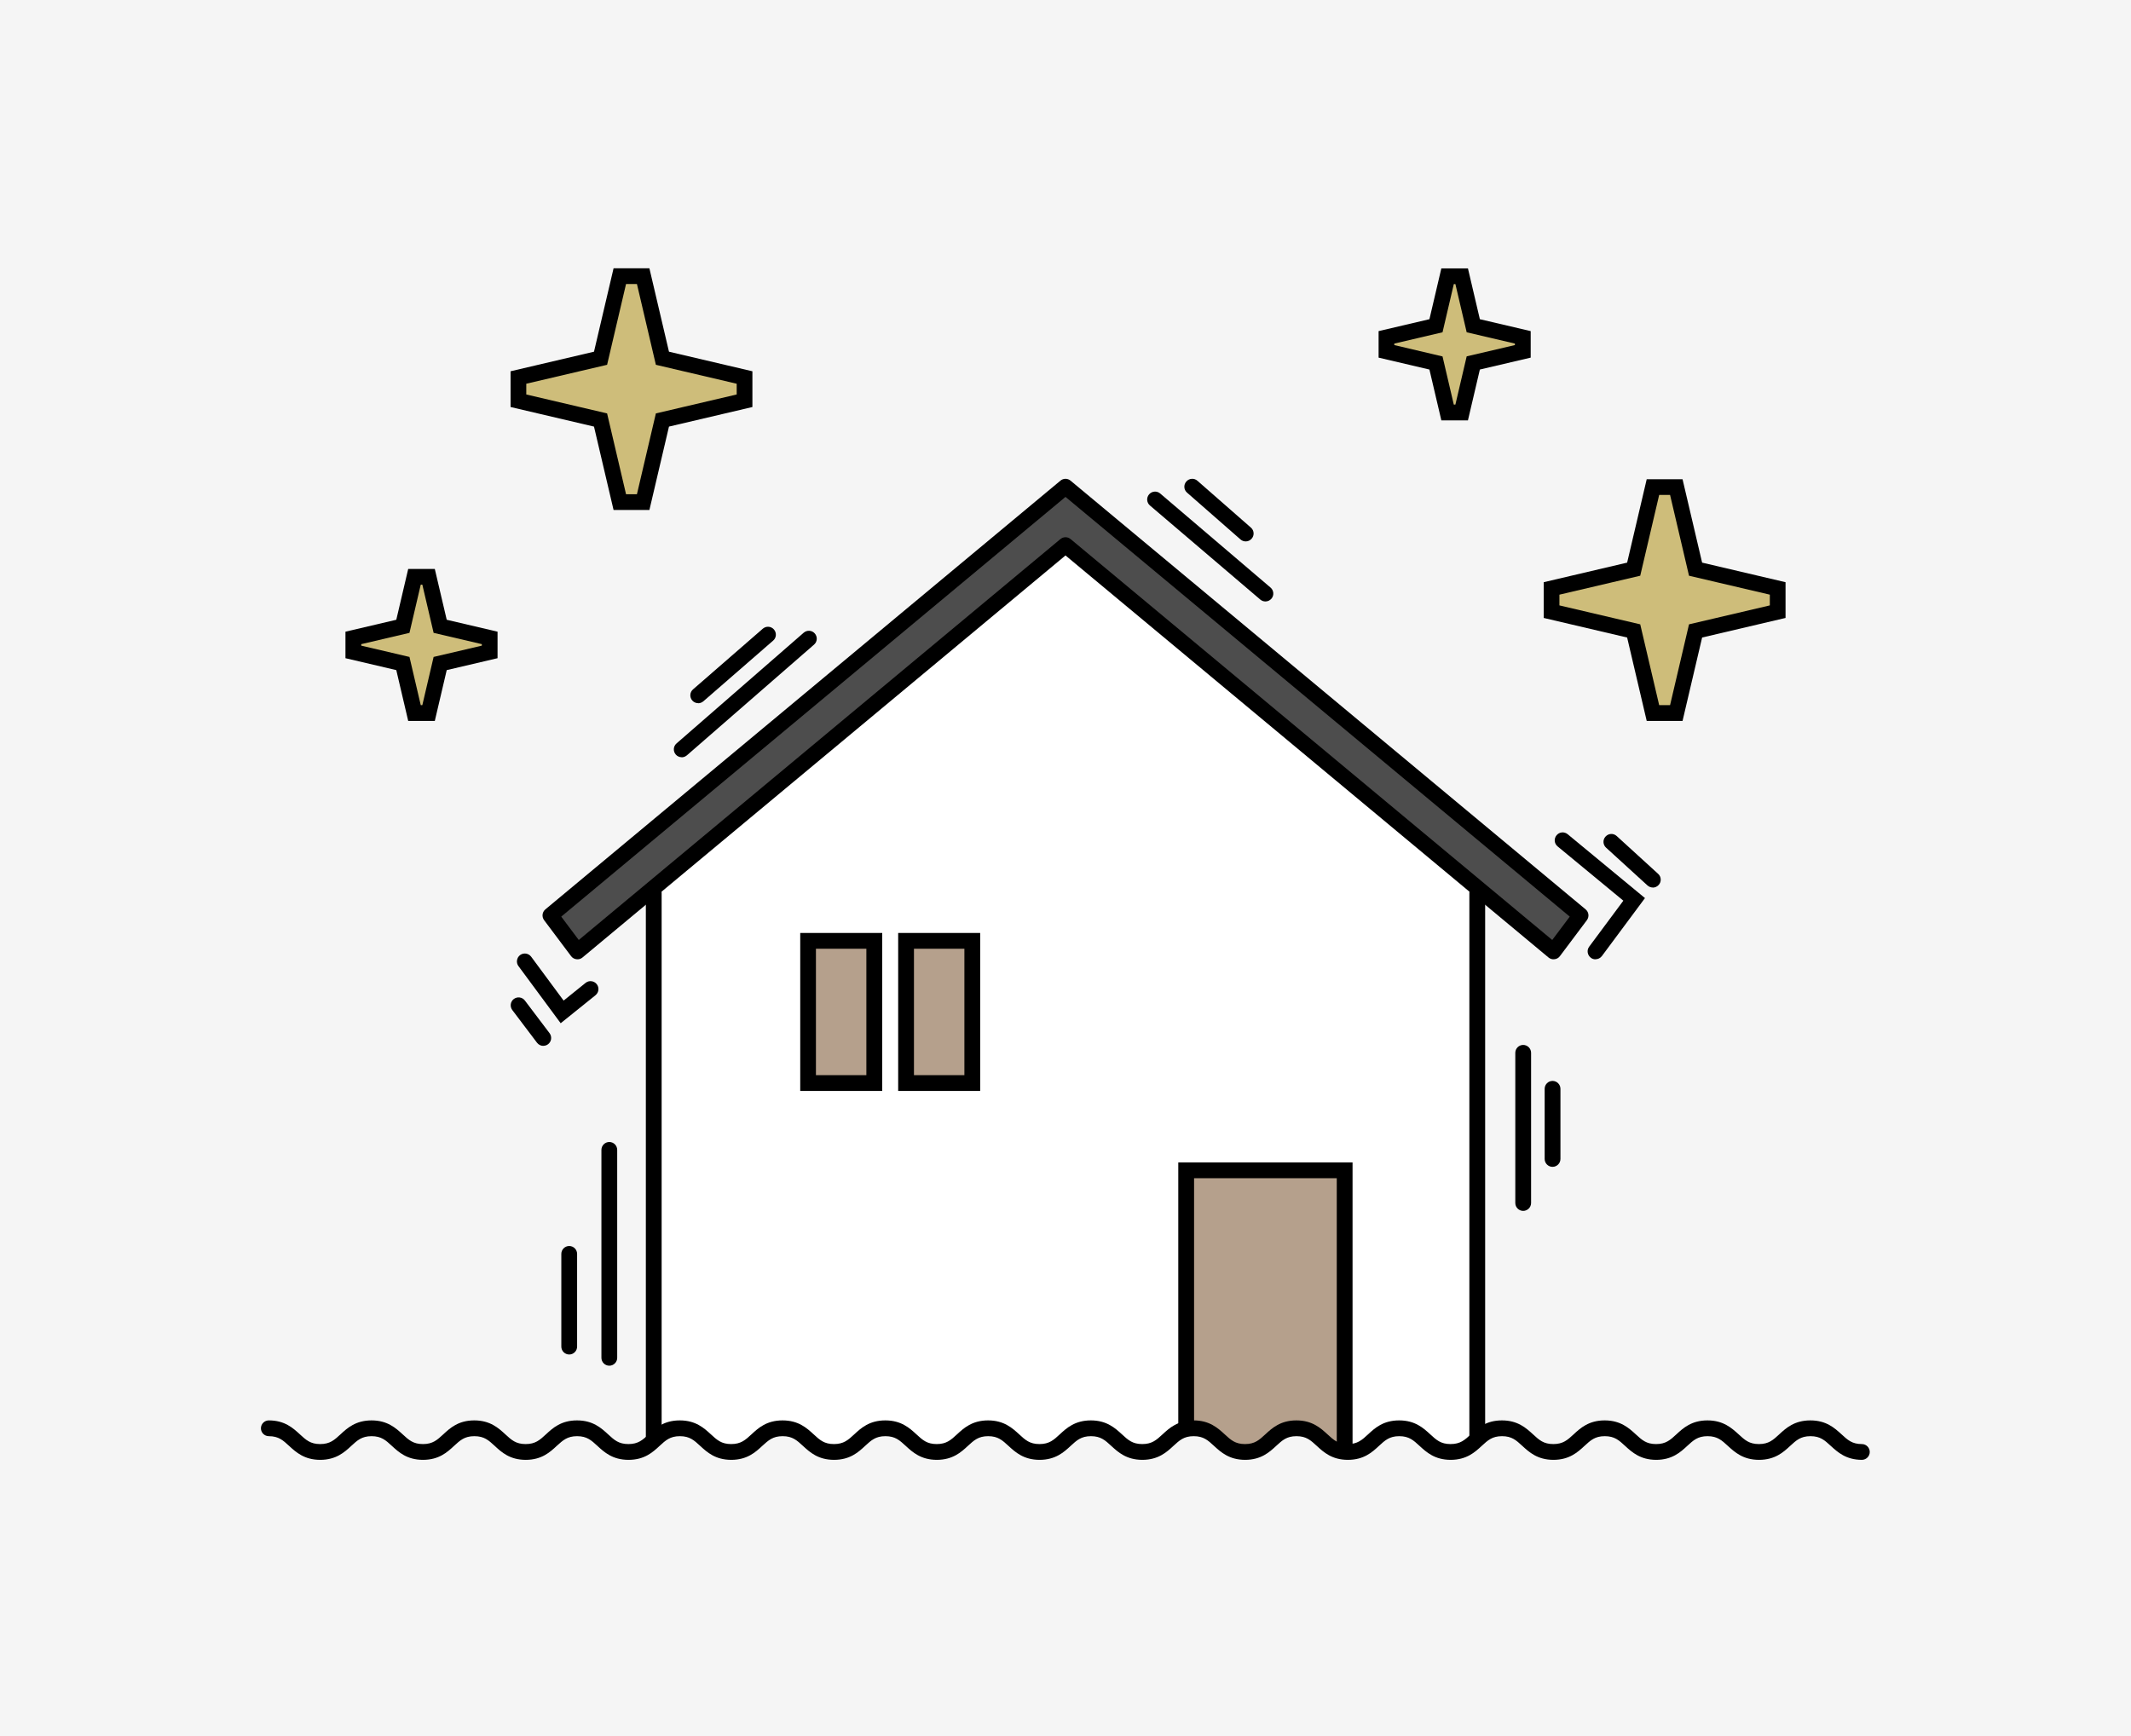 <?xml version="1.0" encoding="UTF-8"?><svg id="b" xmlns="http://www.w3.org/2000/svg" viewBox="0 0 270 220" width="270" height="220"><defs><style>.e{fill:#4d4d4d;}.f{fill:#fff;}.g{fill:#b5a08c;}.h{fill:#cebd7a;}.i{fill:#f5f5f5;}</style></defs><g id="c"><rect id="d" class="i" width="270" height="220"/><polygon class="h" points="83.93 45.4 81.49 35 80.01 35 80.01 35 78.53 35 76.09 45.4 65.68 47.84 65.68 49.31 65.68 49.32 65.68 50.79 76.09 53.23 78.53 63.63 80.01 63.63 80.01 63.63 81.49 63.63 83.93 53.23 94.34 50.79 94.34 49.32 94.34 49.31 94.34 47.84 83.93 45.4"/><path d="M82.28,64.63h-4.54l-2.48-10.57-10.57-2.48v-4.53l10.57-2.48,2.48-10.57h4.54l2.48,10.57,10.57,2.48v4.53l-10.57,2.48-2.48,10.57ZM79.32,62.63h1.38l2.4-10.24,10.24-2.4v-1.36l-10.24-2.4-2.4-10.24h-1.38l-2.4,10.24-10.24,2.4v1.36l10.24,2.4,2.4,10.24Z"/><polygon class="h" points="55.77 79.36 54.3 73.09 53.41 73.09 53.41 73.09 52.51 73.09 51.04 79.36 44.76 80.84 44.76 81.72 44.76 81.73 44.76 82.61 51.04 84.09 52.51 90.36 53.41 90.36 53.41 90.36 54.3 90.36 55.77 84.09 62.05 82.61 62.05 81.73 62.05 81.72 62.05 80.84 55.77 79.36"/><path d="M55.09,91.36h-3.37l-1.51-6.44-6.44-1.51v-3.36l6.44-1.51,1.51-6.44h3.37l1.51,6.44,6.44,1.51v3.36l-6.44,1.51-1.51,6.44ZM53.31,89.36h.2l1.43-6.11,6.11-1.43v-.19l-6.11-1.43-1.43-6.11h-.2l-1.43,6.11-6.11,1.43v.19l6.11,1.43,1.43,6.11Z"/><polygon class="h" points="214.83 79.96 212.39 90.36 210.91 90.36 210.91 90.36 209.43 90.36 206.99 79.96 196.58 77.52 196.58 76.05 196.58 76.04 196.58 74.57 206.99 72.13 209.43 61.72 210.91 61.72 210.91 61.72 212.39 61.72 214.83 72.13 225.24 74.57 225.24 76.04 225.24 76.05 225.24 77.52 214.83 79.96"/><path d="M213.18,91.36h-4.54l-2.48-10.57-10.57-2.48v-4.53l10.57-2.48,2.48-10.57h4.54l2.48,10.57,10.57,2.48v4.53l-10.57,2.48-2.48,10.57ZM210.22,89.36h1.38l2.4-10.24,10.24-2.4v-1.36l-10.24-2.4-2.4-10.24h-1.38l-2.4,10.24-10.24,2.4v1.36l10.24,2.4,2.4,10.24Z"/><polygon class="h" points="186.67 45.99 185.2 52.27 184.3 52.27 184.3 52.27 183.41 52.27 181.94 45.99 175.66 44.52 175.66 43.64 175.66 43.63 175.66 42.75 181.94 41.27 183.41 35 184.3 35 184.3 35 185.2 35 186.67 41.27 192.95 42.75 192.95 43.63 192.95 43.64 192.95 44.52 186.67 45.99"/><path d="M185.99,53.27h-3.37l-1.51-6.44-6.44-1.51v-3.36l6.44-1.51,1.51-6.44h3.37l1.51,6.44,6.44,1.51v3.36l-6.44,1.51-1.51,6.44ZM184.2,51.27h.2l1.43-6.11,6.11-1.43v-.19l-6.11-1.43-1.43-6.11h-.2l-1.43,6.11-6.11,1.43v.19l6.11,1.44,1.43,6.11Z"/><polygon class="f" points="187.17 113.14 187.17 186.67 82.83 186.67 82.83 113.14 135.31 68.13 187.17 113.14"/><polygon class="e" points="196.84 120.57 135 69.08 73.16 120.57 69.74 116.01 135 61.68 200.26 116.01 196.84 120.57"/><path d="M196.84,121.57c-.23,0-.46-.08-.64-.23l-61.2-50.95-61.2,50.95c-.21.18-.49.26-.76.22-.27-.03-.52-.17-.68-.39l-3.42-4.56c-.32-.43-.25-1.03.16-1.37l65.26-54.33c.37-.31.91-.31,1.28,0l65.26,54.33c.41.34.48.94.16,1.37l-3.42,4.56c-.16.22-.41.36-.68.39-.04,0-.08,0-.12,0ZM135,68.08c.23,0,.45.08.64.23l61.03,50.81,2.22-2.96-63.89-53.19-63.89,53.19,2.22,2.96,61.03-50.81c.19-.15.41-.23.64-.23Z"/><path d="M82.83,187.67c-.55,0-1-.45-1-1v-73.54c0-.55.45-1,1-1s1,.45,1,1v73.54c0,.55-.45,1-1,1Z"/><path d="M187.17,187.67c-.55,0-1-.45-1-1v-73.54c0-.55.45-1,1-1s1,.45,1,1v73.54c0,.55-.45,1-1,1Z"/><path d="M77.2,173.07c-.55,0-1-.45-1-1v-26.35c0-.55.45-1,1-1s1,.45,1,1v26.35c0,.55-.45,1-1,1Z"/><path d="M72.12,171.65c-.55,0-1-.45-1-1v-11.75c0-.55.45-1,1-1s1,.45,1,1v11.75c0,.55-.45,1-1,1Z"/><path d="M86.37,95.96c-.28,0-.56-.12-.75-.34-.36-.42-.32-1.05.1-1.41l16.11-14.03c.42-.36,1.05-.32,1.41.1.36.42.32,1.05-.1,1.41l-16.11,14.03c-.19.16-.42.25-.66.25Z"/><path d="M88.46,89.11c-.28,0-.56-.12-.75-.34-.36-.42-.32-1.05.1-1.41l8.84-7.69c.42-.36,1.05-.32,1.41.1.36.42.32,1.05-.1,1.41l-8.84,7.69c-.19.16-.42.25-.66.25Z"/><path d="M202.15,121.57c-.21,0-.42-.06-.59-.2-.44-.33-.54-.96-.21-1.4l4.33-5.83-8.33-6.88c-.43-.35-.49-.98-.13-1.41.35-.43.98-.49,1.41-.13l9.79,8.09-5.46,7.35c-.2.26-.5.4-.8.4Z"/><path d="M209.41,112.47c-.24,0-.48-.09-.67-.26l-5.25-4.79c-.41-.37-.44-1.01-.06-1.41.37-.41,1-.44,1.41-.06l5.25,4.79c.41.37.44,1.01.06,1.41-.2.22-.47.33-.74.33Z"/><path d="M192.99,153.45c-.55,0-1-.45-1-1v-19.03c0-.55.45-1,1-1s1,.45,1,1v19.03c0,.55-.45,1-1,1Z"/><path d="M196.71,147.87c-.55,0-1-.45-1-1v-8.89c0-.55.45-1,1-1s1,.45,1,1v8.89c0,.55-.45,1-1,1Z"/><path d="M71.04,129.67l-5.35-7.24c-.33-.44-.23-1.07.21-1.4.45-.33,1.07-.23,1.4.21l4.11,5.56,2.78-2.24c.43-.35,1.06-.28,1.41.15.35.43.28,1.06-.15,1.41l-4.41,3.55Z"/><path d="M68.84,132.54c-.3,0-.6-.14-.8-.4l-3.13-4.14c-.33-.44-.25-1.07.19-1.4.44-.33,1.07-.25,1.4.19l3.13,4.14c.33.44.25,1.07-.19,1.4-.18.14-.39.2-.6.2Z"/><path d="M160.33,76.22c-.23,0-.46-.08-.65-.24l-13.98-11.92c-.42-.36-.47-.99-.11-1.41.36-.42.99-.47,1.41-.11l13.98,11.92c.42.36.47.99.11,1.41-.2.23-.48.35-.76.35Z"/><path d="M157.83,68.61c-.23,0-.47-.08-.66-.25l-6.77-5.93c-.42-.36-.46-1-.09-1.41.36-.42,1-.46,1.41-.09l6.77,5.93c.42.36.46,1,.09,1.41-.2.23-.47.34-.75.34Z"/><rect class="g" x="102.38" y="119.23" width="8.39" height="18.02"/><path d="M111.78,138.25h-10.39v-20.02h10.39v20.02ZM103.38,136.25h6.39v-16.02h-6.39v16.02Z"/><rect class="g" x="114.8" y="119.23" width="8.39" height="18.02"/><path d="M124.19,138.25h-10.39v-20.02h10.39v20.02ZM115.8,136.25h6.39v-16.02h-6.39v16.02Z"/><rect class="g" x="150.29" y="148.31" width="20.08" height="36.42"/><path d="M171.37,185.73h-22.08v-38.42h22.08v38.42ZM151.29,183.73h18.08v-34.42h-18.08v34.42Z"/><path class="i" d="M235.78,183.99c-3.24-.28-3.12-2.99-6.38-2.99s-3.26,3-6.51,3-3.25-3-6.51-3-3.25,3-6.5,3-3.25-3-6.51-3-3.25,3-6.51,3-3.25-3-6.51-3-3.25,3-6.51,3-3.25-3-6.51-3-3.25,3-6.51,3-3.26-3-6.51-3-3.25,3-6.51,3-3.25-3-6.51-3-3.25,3-6.51,3-3.26-3-6.51-3-3.25,3-6.51,3-3.26-3-6.51-3-3.26,3-6.51,3-3.26-3-6.51-3-3.26,3-6.51,3-3.26-3-6.51-3-3.25,3-6.51,3-3.25-3-6.51-3-3.26,3-6.51,3-3.26-3-6.51-3-3.26,3-6.51,3-3.26-3-6.51-3-3.26,3-6.51,3-3.26-3-6.52-3-3.26,3-6.52,3-3.4-3.27-6.65-2.99c-.28.02,1.63,1.77,1.63,2.05s-3,.28-3,.56,3,.28,3,.56-3,.28-3,.56,3,.28,3,.56-3,.28-3,.56,3,.28,3,.56-3,.28-3,.56,3,.28,3,.56-3,.28-3,.55,3,.28,3,.55-3,.28-3,.55,3,.28,3,.55-3,.28-3,.55,3,.28,3,.55-3,.28-3,.56,3,.28,3,.56-3,.28-3,.56,3,.28,3,.56-3,.28-3,.56,3,.28,3,.56-3,.28-3,.56,3,.28,3,.56-3,.28-3,.56,3,.28,3,.56-3,.28-3,.56,3,.28,3,.56-3,.28-3,.56,3,.28,3,.56-3,.28-3,.56,1.35-.96,1.63-.93c3.24.28,3.12,2.99,6.38,2.99s3.26-3,6.51-3,3.25,3,6.51,3,3.25-3,6.5-3,3.25,3,6.51,3,3.25-3,6.51-3,3.25,3,6.51,3,3.25-3,6.51-3,3.25,3,6.51,3,3.25-3,6.51-3,3.26,3,6.51,3,3.25-3,6.51-3,3.25,3,6.51,3,3.25-3,6.51-3,3.26,3,6.51,3,3.25-3,6.51-3,3.26,3,6.51,3,3.26-3,6.51-3,3.26,3,6.51,3,3.26-3,6.51-3,3.26,3,6.51,3,3.25-3,6.51-3,3.25,3,6.51,3,3.26-3,6.51-3,3.26,3,6.51,3,3.26-3,6.51-3,3.26,3,6.51,3,3.26-3,6.51-3,3.26,3,6.52,3,3.26-3,6.52-3,3.4,3.27,6.65,2.99c.28-.02-1.63-1.77-1.63-2.05s3-.28,3-.56-3-.28-3-.56,3-.28,3-.56-3-.28-3-.56,3-.28,3-.56-3-.28-3-.56,3-.28,3-.56-3-.28-3-.56,3-.28,3-.55-3-.28-3-.55,3-.28,3-.55-3-.28-3-.55,3-.28,3-.55-3-.28-3-.55,3-.28,3-.56-3-.28-3-.56,3-.28,3-.56-3-.28-3-.56,3-.28,3-.56-3-.28-3-.56,3-.28,3-.56-3-.28-3-.56,3-.28,3-.56-3-.28-3-.56,3-.28,3-.56-3-.28-3-.56,3-.28,3-.56-3-.28-3-.56,0-.29.1-.02c.18.47,1.55.42,1.27.39Z"/><path d="M235.91,185c-2.02,0-3.08-.98-3.94-1.76-.78-.72-1.34-1.24-2.58-1.24s-1.8.52-2.58,1.24c-.85.79-1.92,1.76-3.94,1.76s-3.08-.98-3.94-1.76c-.78-.72-1.34-1.24-2.58-1.24s-1.8.52-2.58,1.24c-.85.79-1.92,1.76-3.93,1.76s-3.08-.98-3.93-1.76c-.78-.72-1.34-1.24-2.58-1.24s-1.8.52-2.58,1.24c-.85.79-1.92,1.76-3.93,1.76s-3.08-.98-3.93-1.76c-.78-.72-1.34-1.24-2.58-1.24s-1.8.52-2.58,1.24c-.85.79-1.92,1.76-3.93,1.76s-3.08-.98-3.93-1.76c-.78-.72-1.34-1.24-2.58-1.24s-1.8.52-2.58,1.24c-.85.79-1.91,1.76-3.93,1.76s-3.08-.98-3.93-1.76c-.78-.72-1.34-1.24-2.58-1.24s-1.8.52-2.58,1.24c-.85.79-1.92,1.76-3.93,1.76s-3.08-.98-3.93-1.76c-.78-.72-1.34-1.24-2.58-1.24s-1.8.52-2.58,1.24c-.85.79-1.92,1.76-3.93,1.76s-3.08-.98-3.93-1.76c-.78-.72-1.34-1.24-2.58-1.24s-1.8.52-2.58,1.24c-.85.79-1.92,1.76-3.93,1.76s-3.08-.98-3.93-1.76c-.78-.72-1.34-1.24-2.58-1.24s-1.8.52-2.58,1.24c-.85.79-1.92,1.76-3.93,1.76s-3.08-.98-3.93-1.76c-.78-.72-1.34-1.24-2.58-1.24s-1.8.52-2.58,1.24c-.85.79-1.91,1.76-3.93,1.76s-3.08-.98-3.93-1.76c-.78-.72-1.34-1.24-2.58-1.24s-1.8.52-2.58,1.23c-.85.79-1.91,1.77-3.93,1.77s-3.08-.98-3.93-1.76c-.78-.72-1.34-1.24-2.58-1.24s-1.8.52-2.58,1.24c-.85.79-1.91,1.76-3.93,1.76s-3.08-.98-3.93-1.76c-.78-.72-1.34-1.24-2.58-1.24s-1.8.52-2.58,1.23c-.85.79-1.91,1.77-3.93,1.77s-3.08-.98-3.93-1.77c-.78-.72-1.34-1.23-2.58-1.23s-1.8.52-2.58,1.24c-.85.79-1.91,1.76-3.93,1.76s-3.08-.98-3.93-1.76c-.78-.72-1.34-1.24-2.58-1.24s-1.8.52-2.58,1.24c-.85.79-1.92,1.76-3.93,1.76s-3.08-.98-3.93-1.76c-.78-.72-1.34-1.24-2.58-1.24-.55,0-1-.45-1-1s.45-1,1-1c2.02,0,3.08.98,3.93,1.76.78.72,1.34,1.24,2.58,1.24s1.8-.52,2.58-1.24c.85-.79,1.92-1.76,3.93-1.76s3.08.98,3.93,1.76c.78.72,1.34,1.24,2.58,1.24s1.8-.52,2.57-1.23c.85-.79,1.91-1.77,3.93-1.77s3.08.98,3.93,1.76c.78.72,1.34,1.24,2.58,1.24s1.8-.52,2.58-1.24c.85-.79,1.91-1.76,3.93-1.76s3.08.98,3.93,1.76c.78.72,1.34,1.24,2.58,1.24s1.8-.52,2.58-1.24c.85-.79,1.91-1.76,3.93-1.76s3.08.98,3.93,1.76c.78.72,1.34,1.24,2.58,1.24s1.8-.52,2.58-1.24c.85-.79,1.91-1.76,3.93-1.76s3.08.98,3.93,1.76c.78.72,1.34,1.24,2.58,1.24s1.8-.52,2.58-1.24c.85-.79,1.91-1.76,3.93-1.76s3.08.98,3.93,1.76c.78.72,1.34,1.24,2.58,1.24s1.8-.52,2.58-1.24c.85-.79,1.92-1.76,3.93-1.76s3.08.98,3.93,1.76c.78.72,1.34,1.24,2.58,1.24s1.8-.52,2.58-1.24c.85-.79,1.92-1.76,3.93-1.76s3.08.98,3.93,1.76c.78.72,1.34,1.24,2.58,1.24s1.8-.52,2.58-1.24c.85-.79,1.92-1.76,3.93-1.76s3.08.98,3.93,1.76c.78.72,1.34,1.24,2.58,1.24s1.8-.52,2.58-1.24c.85-.79,1.92-1.76,3.93-1.76s3.08.98,3.93,1.76c.78.72,1.34,1.24,2.58,1.24s1.8-.52,2.58-1.24c.85-.79,1.91-1.76,3.93-1.76s3.08.98,3.93,1.76c.78.72,1.34,1.24,2.58,1.24s1.8-.52,2.58-1.24c.85-.79,1.92-1.76,3.93-1.76s3.08.98,3.93,1.76c.78.72,1.34,1.24,2.58,1.24s1.8-.52,2.58-1.24c.85-.79,1.92-1.76,3.93-1.76s3.08.98,3.93,1.76c.78.72,1.34,1.24,2.58,1.24s1.8-.52,2.58-1.24c.85-.79,1.92-1.76,3.93-1.76s3.08.98,3.94,1.76c.78.72,1.34,1.24,2.58,1.24s1.8-.52,2.58-1.24c.85-.79,1.92-1.76,3.94-1.76s3.08.98,3.94,1.76c.78.72,1.34,1.24,2.58,1.24.55,0,1,.45,1,1s-.45,1-1,1Z"/></g></svg>